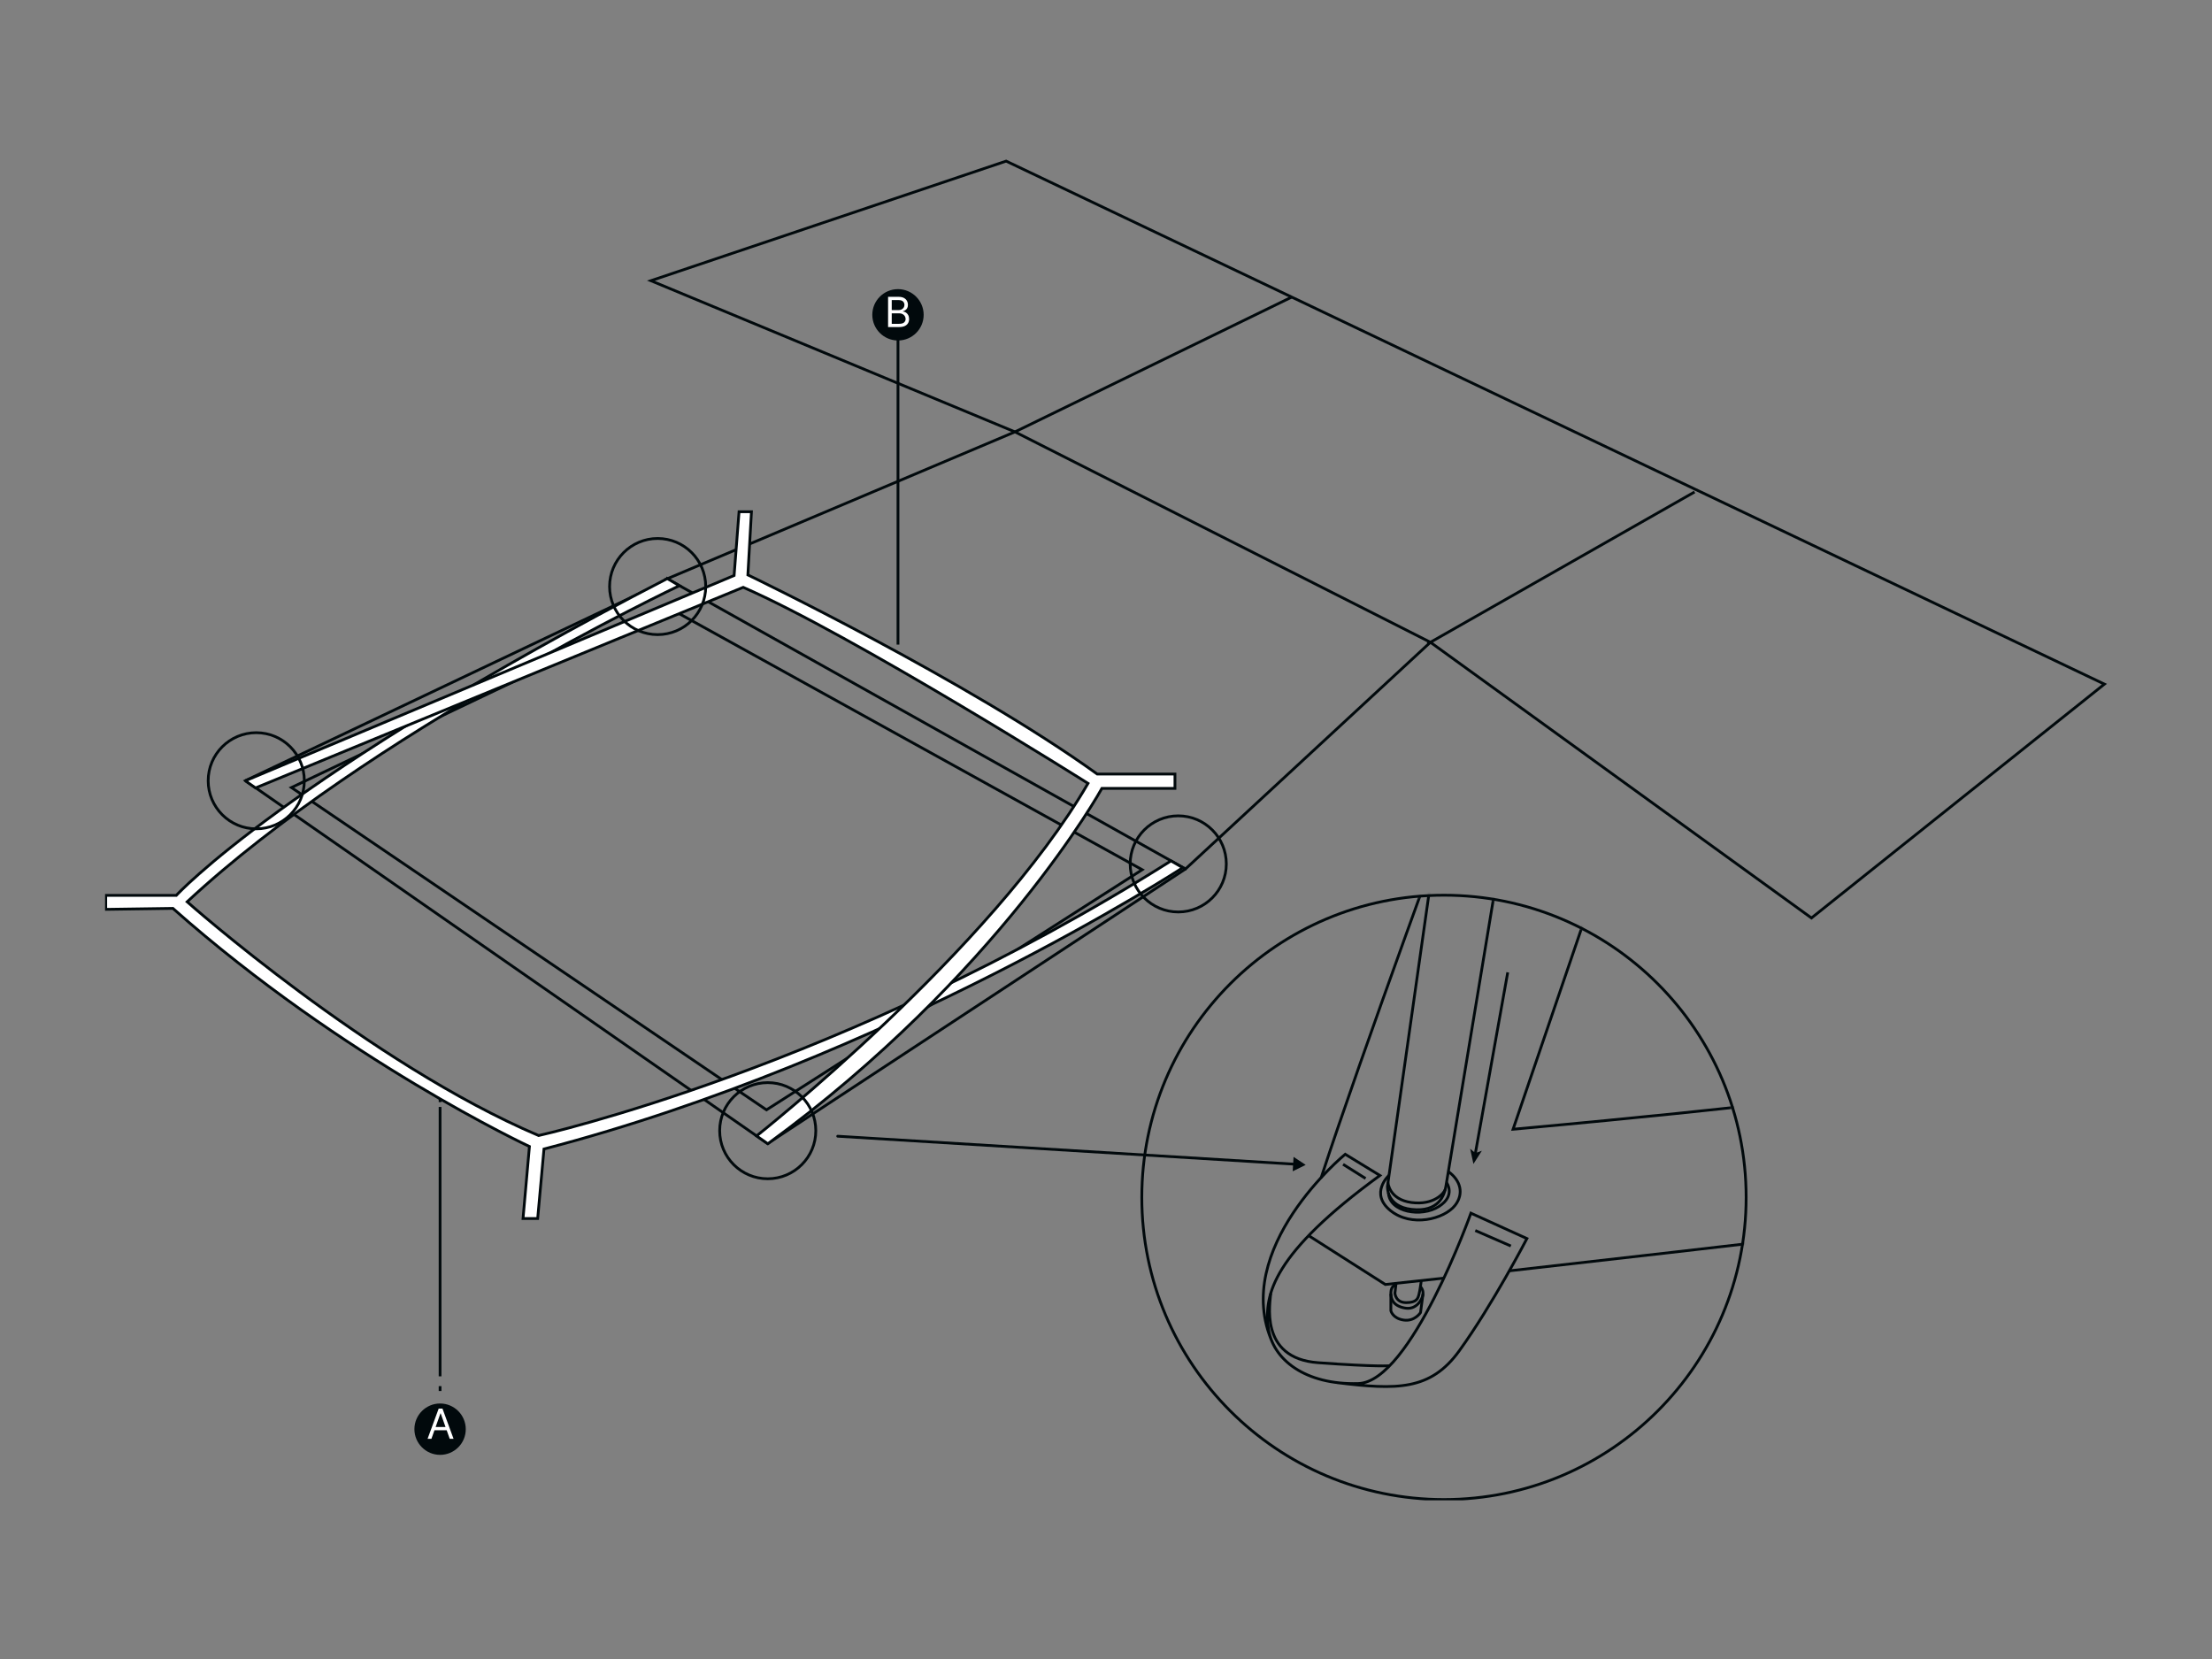 <?xml version="1.0" encoding="utf-8"?>
<svg xmlns="http://www.w3.org/2000/svg" fill="none" height="600" viewBox="0 0 800 600" width="800">
<rect x="0" y="0" width="800" height="600" fill="#808080" stroke="none"/>
<g clip-path="url(#clip0_208_96)">
<path d="M302.968 410.929L468.467 421.058" stroke="#01090C" stroke-linecap="round" stroke-linejoin="round"/>
<path d="M467.521 423.617L472.218 421.303L467.837 418.394L467.521 423.617Z" fill="#01090C"/>
<path d="M168.451 516.881C168.451 522.033 164.28 526.169 159.163 526.169C154.046 526.169 149.875 521.998 149.875 516.881C149.875 511.764 154.046 507.593 159.163 507.593C164.28 507.593 168.451 511.764 168.451 516.881Z" fill="#01090C"/>
<path d="M156.029 520.366H154.641L158.656 509.431H160.023L164.038 520.366H162.65L159.382 511.161H159.297L156.029 520.366ZM156.542 516.095H162.137V517.27H156.542V516.095Z" fill="white"/>
<path d="M367.072 156.195L241.282 209.329L241.563 209.469L428.757 314.265L517.325 232.286" stroke="#01090C" stroke-miterlimit="22.93"/>
<path d="M467.171 107.443L363.882 58.269L235.394 101.519L367.072 156.195L517.325 232.286L655.137 331.999L761.089 247.427L613.289 177.049L467.171 107.443Z" stroke="#01090C" stroke-miterlimit="22.93"/>
<path d="M467.171 107.443L367.072 156.195" stroke="#01090C" stroke-miterlimit="22.93"/>
<path d="M428.757 314.265L277.628 413.593" stroke="#01090C" stroke-miterlimit="22.93"/>
<path d="M88.75 282.335L241.352 209.855" stroke="#01090C" stroke-miterlimit="22.93"/>
<path d="M277.628 413.593L88.75 282.335" stroke="#01090C" stroke-miterlimit="22.93"/>
<path d="M105.398 284.824L241.773 219.809L413.091 314.545L277.207 401.396L105.398 284.824Z" stroke="#01090C" stroke-miterlimit="22.93"/>
<path d="M516.274 232.882L517.325 232.286L612.868 177.925" stroke="#01090C" stroke-miterlimit="22.93"/>
<path d="M159.163 503.072V501.319" stroke="#01090C" stroke-linejoin="round"/>
<path d="M159.163 497.78V400.344" stroke="#01090C" stroke-linejoin="round"/>
<path d="M159.163 398.592V396.839" stroke="#01090C" stroke-linejoin="round"/>
<path d="M324.768 238.455V236.702" stroke="#01090C" stroke-linejoin="round"/>
<path d="M324.768 233.127V120.165" stroke="#01090C" stroke-linejoin="round"/>
<path d="M324.768 118.343V116.59" stroke="#01090C" stroke-linejoin="round"/>
<mask height="220" id="mask0_208_96" maskUnits="userSpaceOnUse" style="mask-type:luminance" width="220" x="412" y="323">
<path d="M522.232 542.326C582.587 542.326 631.514 493.399 631.514 433.045C631.514 372.69 582.587 323.763 522.232 323.763C461.877 323.763 412.95 372.69 412.95 433.045C412.95 493.399 461.877 542.326 522.232 542.326Z" fill="white"/>
</mask>
<g mask="url(#mask0_208_96)">
<path d="M627.238 400.484C627.238 400.484 597.797 403.814 547.222 408.405L580.588 310.515" stroke="#01090C" stroke-miterlimit="22.93"/>
<path d="M545.89 459.612C588.053 454.88 631.198 449.868 631.198 449.868" stroke="#01090C" stroke-miterlimit="22.93"/>
<path d="M473.304 446.889L501.028 464.553C507.792 463.817 514.451 463.081 522.232 462.24" stroke="#01090C" stroke-miterlimit="22.93"/>
<path d="M528.085 284.158C528.085 284.158 491.985 382.329 477.79 426" stroke="#01090C" stroke-miterlimit="22.93"/>
<path d="M502.359 425.054C502.359 425.054 495.209 431.538 502.815 437.776C510.421 443.98 522.337 440.931 526.263 435.919C529.522 431.713 528.26 426.876 523.809 423.722" stroke="#01090C" stroke-miterlimit="22.93"/>
<path d="M519.288 305.783L501.799 429.014C501.799 429.014 501.238 436.374 510.561 437.391C520.374 438.477 522.407 432.239 522.933 429.014L542.736 309.253" stroke="#01090C" stroke-miterlimit="22.93"/>
<path d="M501.974 427.647C501.974 427.647 502.289 433.781 510.456 434.902C518.657 435.989 522.337 431.432 522.618 430.241" stroke="#01090C" stroke-miterlimit="22.93"/>
<path d="M504.918 464.028L504.497 467.708C504.497 467.708 504.673 471.108 508.563 471.108C512.453 471.108 512.804 469.565 513.189 468.128C513.575 466.691 514.031 463.116 514.031 463.116" stroke="#01090C" stroke-miterlimit="22.93"/>
<path d="M504.848 464.694C504.848 464.694 503.131 464.904 503.025 467.392C502.955 469.881 503.902 472.299 508.072 473.07C512.243 473.876 514.346 469.986 514.627 468.234C514.907 466.481 513.715 465.289 513.715 465.289" stroke="#01090C" stroke-miterlimit="22.93"/>
<path d="M503.025 467.918V474.052C503.025 474.052 503.656 476.82 507.652 477.416C511.647 478.012 513.75 474.718 513.75 474.718L514.662 467.918" stroke="#01090C" stroke-miterlimit="22.93"/>
<path d="M523.143 427.647C523.143 427.647 526.683 432.309 520.41 436.339C514.136 440.37 502.465 438.477 502.149 431.362" stroke="#01090C" stroke-miterlimit="22.93"/>
<path d="M533.553 417.308L545.294 351.662" stroke="#01090C" stroke-miterlimit="22.93"/>
<path d="M532.887 420.953L535.936 416.186L533.588 417.027L531.695 415.45L532.887 420.953Z" fill="#01090C"/>
<path d="M483.573 500.058C505.198 502.721 517.36 502.932 527.77 488.527C539.827 471.844 552.234 447.94 552.234 447.94L531.976 438.758C531.976 438.758 510.245 499.812 491.249 500.373C472.253 500.934 460.091 491.821 458.654 480.01C457.217 468.199 460.301 453.373 499.065 425.124L486.518 417.448C486.518 417.448 444.915 451.55 460.266 485.723" stroke="#01090C" stroke-miterlimit="22.93"/>
<path d="M459.565 467.813C459.53 470.477 454.974 491.261 476.704 492.838C498.434 494.415 502.64 493.924 502.64 493.924" stroke="#01090C" stroke-miterlimit="22.93"/>
<path d="M533.553 445.031L546.416 450.639" stroke="#01090C" stroke-miterlimit="22.93"/>
<path d="M485.746 421.093L493.878 426.21" stroke="#01090C" stroke-miterlimit="22.93"/>
</g>
<path d="M522.232 542.326C582.587 542.326 631.514 493.399 631.514 433.045C631.514 372.69 582.587 323.763 522.232 323.763C461.877 323.763 412.95 372.69 412.95 433.045C412.95 493.399 461.877 542.326 522.232 542.326Z" stroke="#01090C" stroke-miterlimit="22.93"/>
<path d="M241.282 209.224L245.698 211.818C245.698 211.818 133.227 265.162 67.686 326.146C67.686 326.146 133.683 384.713 194.808 410.684C194.808 410.684 304.58 386.43 423.5 311.356L427.776 313.809C427.776 313.809 321.193 383.135 196.735 415.555L194.457 440.685H189.165L191.478 414.644C191.478 414.644 124.29 383.311 62.534 328.53L38.245 328.88V323.833H63.761C63.761 323.833 103.401 280.548 241.247 209.294L241.282 209.224Z" fill="white" stroke="#01090C" stroke-miterlimit="22.93"/>
<path d="M88.75 282.371L265.501 208.137L267.288 185.075H271.774L270.478 207.927C270.478 207.927 349.933 246.13 396.828 279.952H424.937V285.139H398.51C398.51 285.139 361.219 352.713 277.698 413.663L273.632 410.824C273.632 410.824 358.345 343.916 393.498 283.317C393.498 283.317 308.47 229.727 268.795 212.413C268.795 212.413 139.641 265.477 92.43 284.964L88.82 282.441L88.75 282.371Z" fill="white" stroke="#01090C" stroke-miterlimit="22.93"/>
<path d="M295.047 408.931C295.047 418.535 287.266 426.315 277.663 426.315C268.059 426.315 260.278 418.535 260.278 408.931C260.278 399.328 268.059 391.547 277.663 391.547C287.266 391.547 295.047 399.328 295.047 408.931Z" stroke="#01090C" stroke-linejoin="round"/>
<path d="M443.513 312.442C443.513 322.046 435.732 329.826 426.129 329.826C416.525 329.826 408.745 322.046 408.745 312.442C408.745 302.839 416.525 295.058 426.129 295.058C435.732 295.058 443.513 302.839 443.513 312.442Z" stroke="#01090C" stroke-linejoin="round"/>
<path d="M255.232 212.133C255.232 221.736 247.451 229.517 237.847 229.517C228.244 229.517 220.463 221.736 220.463 212.133C220.463 202.53 228.244 194.749 237.847 194.749C247.451 194.749 255.232 202.53 255.232 212.133Z" stroke="#01090C" stroke-linejoin="round"/>
<path d="M110.06 282.371C110.06 291.974 102.279 299.755 92.676 299.755C83.073 299.755 75.292 291.974 75.292 282.371C75.292 272.767 83.073 264.986 92.676 264.986C102.279 264.986 110.06 272.767 110.06 282.371Z" stroke="#01090C" stroke-linejoin="round"/>
<path d="M334.056 113.857C334.056 119.009 329.885 123.144 324.768 123.144C319.651 123.144 315.48 118.974 315.48 113.857C315.48 108.739 319.651 104.569 324.768 104.569C329.885 104.569 334.056 108.739 334.056 113.857Z" fill="#01090C"/>
<path d="M321.185 118.288V107.353H325.008C325.77 107.353 326.398 107.485 326.893 107.748C327.388 108.008 327.756 108.359 327.998 108.8C328.241 109.238 328.362 109.724 328.362 110.258C328.362 110.728 328.278 111.116 328.111 111.422C327.947 111.728 327.73 111.97 327.459 112.148C327.192 112.326 326.902 112.458 326.589 112.543V112.65C326.923 112.671 327.26 112.789 327.598 113.002C327.936 113.216 328.219 113.522 328.447 113.921C328.675 114.319 328.789 114.807 328.789 115.384C328.789 115.932 328.664 116.425 328.415 116.863C328.166 117.301 327.772 117.648 327.235 117.904C326.697 118.16 325.998 118.288 325.137 118.288H321.185ZM322.51 117.114H325.137C326.002 117.114 326.616 116.946 326.979 116.612C327.345 116.274 327.529 115.864 327.529 115.384C327.529 115.013 327.434 114.672 327.246 114.358C327.057 114.042 326.788 113.789 326.439 113.6C326.09 113.408 325.678 113.312 325.201 113.312H322.51V117.114ZM322.51 112.159H324.966C325.364 112.159 325.724 112.08 326.044 111.924C326.368 111.767 326.624 111.546 326.813 111.262C327.005 110.977 327.101 110.642 327.101 110.258C327.101 109.777 326.934 109.37 326.6 109.035C326.265 108.697 325.735 108.528 325.008 108.528H322.51V112.159Z" fill="white"/>
</g>
<defs>
<clipPath id="clip0_208_96">
<rect fill="white" height="485.214" transform="translate(38 57.393)" width="724"/>
</clipPath>
</defs>
</svg>